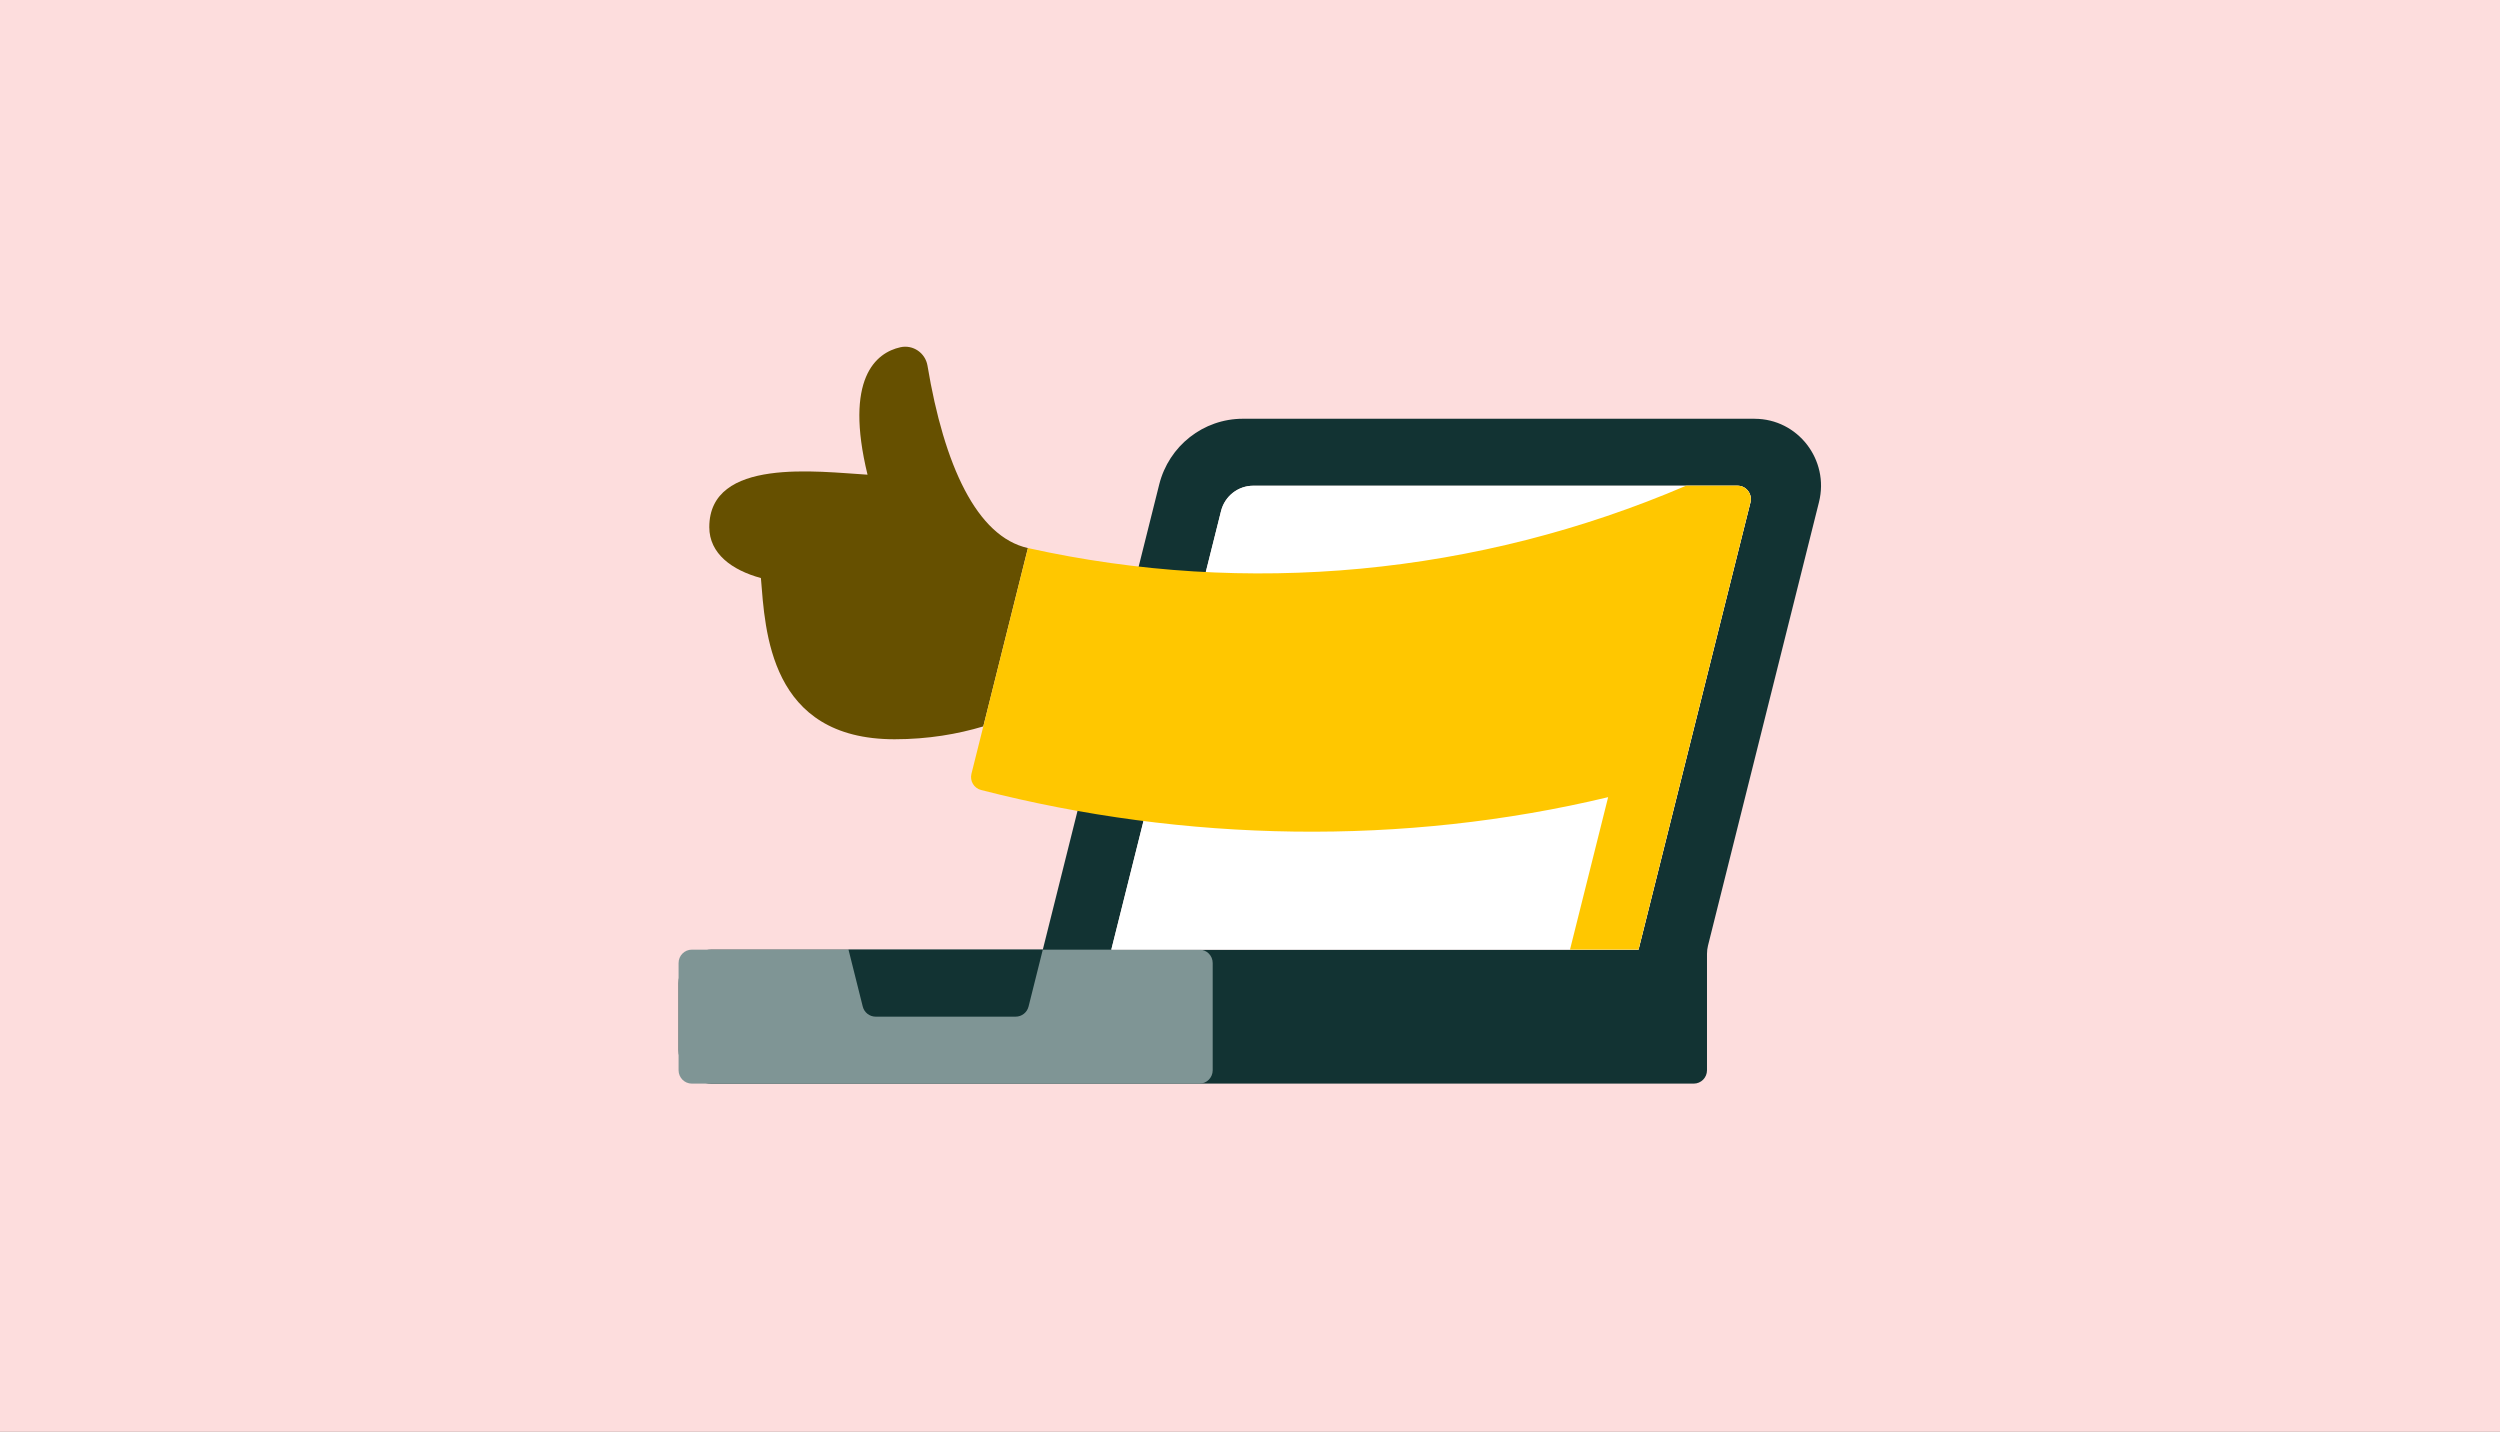 <svg width="894" height="512" viewBox="0 0 894 512" fill="none" xmlns="http://www.w3.org/2000/svg">
<rect x="0" y="0" width="894" height="512" fill="#808080" stroke="none"/>
<g clip-path="url(#clip0_2028_74)">
<rect width="894" height="512" fill="#FDDDDD"/>
<path d="M627.454 149.744H444.467C430.326 149.744 417.986 159.432 414.529 173.268L372.907 339.592H254.532C247.973 339.592 242.659 344.952 242.659 351.567V375.528C242.659 382.143 247.973 387.503 254.532 387.503H605.675C608.299 387.503 610.422 385.361 610.422 382.715V341.084C610.422 340.097 610.545 339.11 610.778 338.157L650.466 179.569C654.257 164.433 642.906 149.756 627.431 149.756L627.454 149.744ZM625.964 179.67L585.943 339.604H397.409L436.652 182.754C437.986 177.439 442.733 173.705 448.169 173.705H621.35C624.441 173.705 626.709 176.643 625.953 179.67H625.964Z" fill="#123333"/>
<path d="M428.914 339.593H247.406C244.784 339.593 242.659 341.736 242.659 344.38V382.715C242.659 385.36 244.784 387.503 247.406 387.503H428.914C431.536 387.503 433.661 385.36 433.661 382.715V344.38C433.661 341.736 431.536 339.593 428.914 339.593Z" fill="#7F9595"/>
<path d="M367.815 359.932L372.906 339.593H303.425L308.516 359.932C309.05 362.062 310.951 363.553 313.119 363.553H363.212C365.391 363.553 367.281 362.062 367.815 359.932Z" fill="#123333"/>
<path d="M397.398 339.593L436.641 182.743C437.975 177.428 442.722 173.695 448.158 173.695H621.34C624.43 173.695 626.698 176.632 625.942 179.66L585.921 339.593H397.386H397.398Z" fill="white"/>
<path d="M367.592 195.985C349.316 191.926 337.61 166.418 331.673 130.773C330.906 126.199 326.504 123.183 322.012 124.169C313.197 126.109 301.879 135.359 310.228 169.748C292.574 168.705 253.643 163.446 253.643 188.517C253.643 197.98 261.758 203.901 272.097 206.704C273.653 225.428 275.032 264.358 319.889 264.358C331.896 264.358 342.512 262.496 351.628 259.761L367.581 195.985H367.592Z" fill="#665000"/>
<path d="M602.952 173.694C528.356 205.683 445.801 213.364 367.593 195.985L347.393 276.691C346.748 279.248 348.282 281.849 350.817 282.499C423.656 301.213 501.965 302.603 575.07 285.067L561.43 339.582H585.932L625.953 179.648C626.709 176.621 624.441 173.683 621.351 173.683H602.952V173.694Z" fill="#FFC700"/>
</g>
<defs>
<clipPath id="clip0_2028_74">
<rect width="894" height="512" fill="white"/>
</clipPath>
</defs>
</svg>
